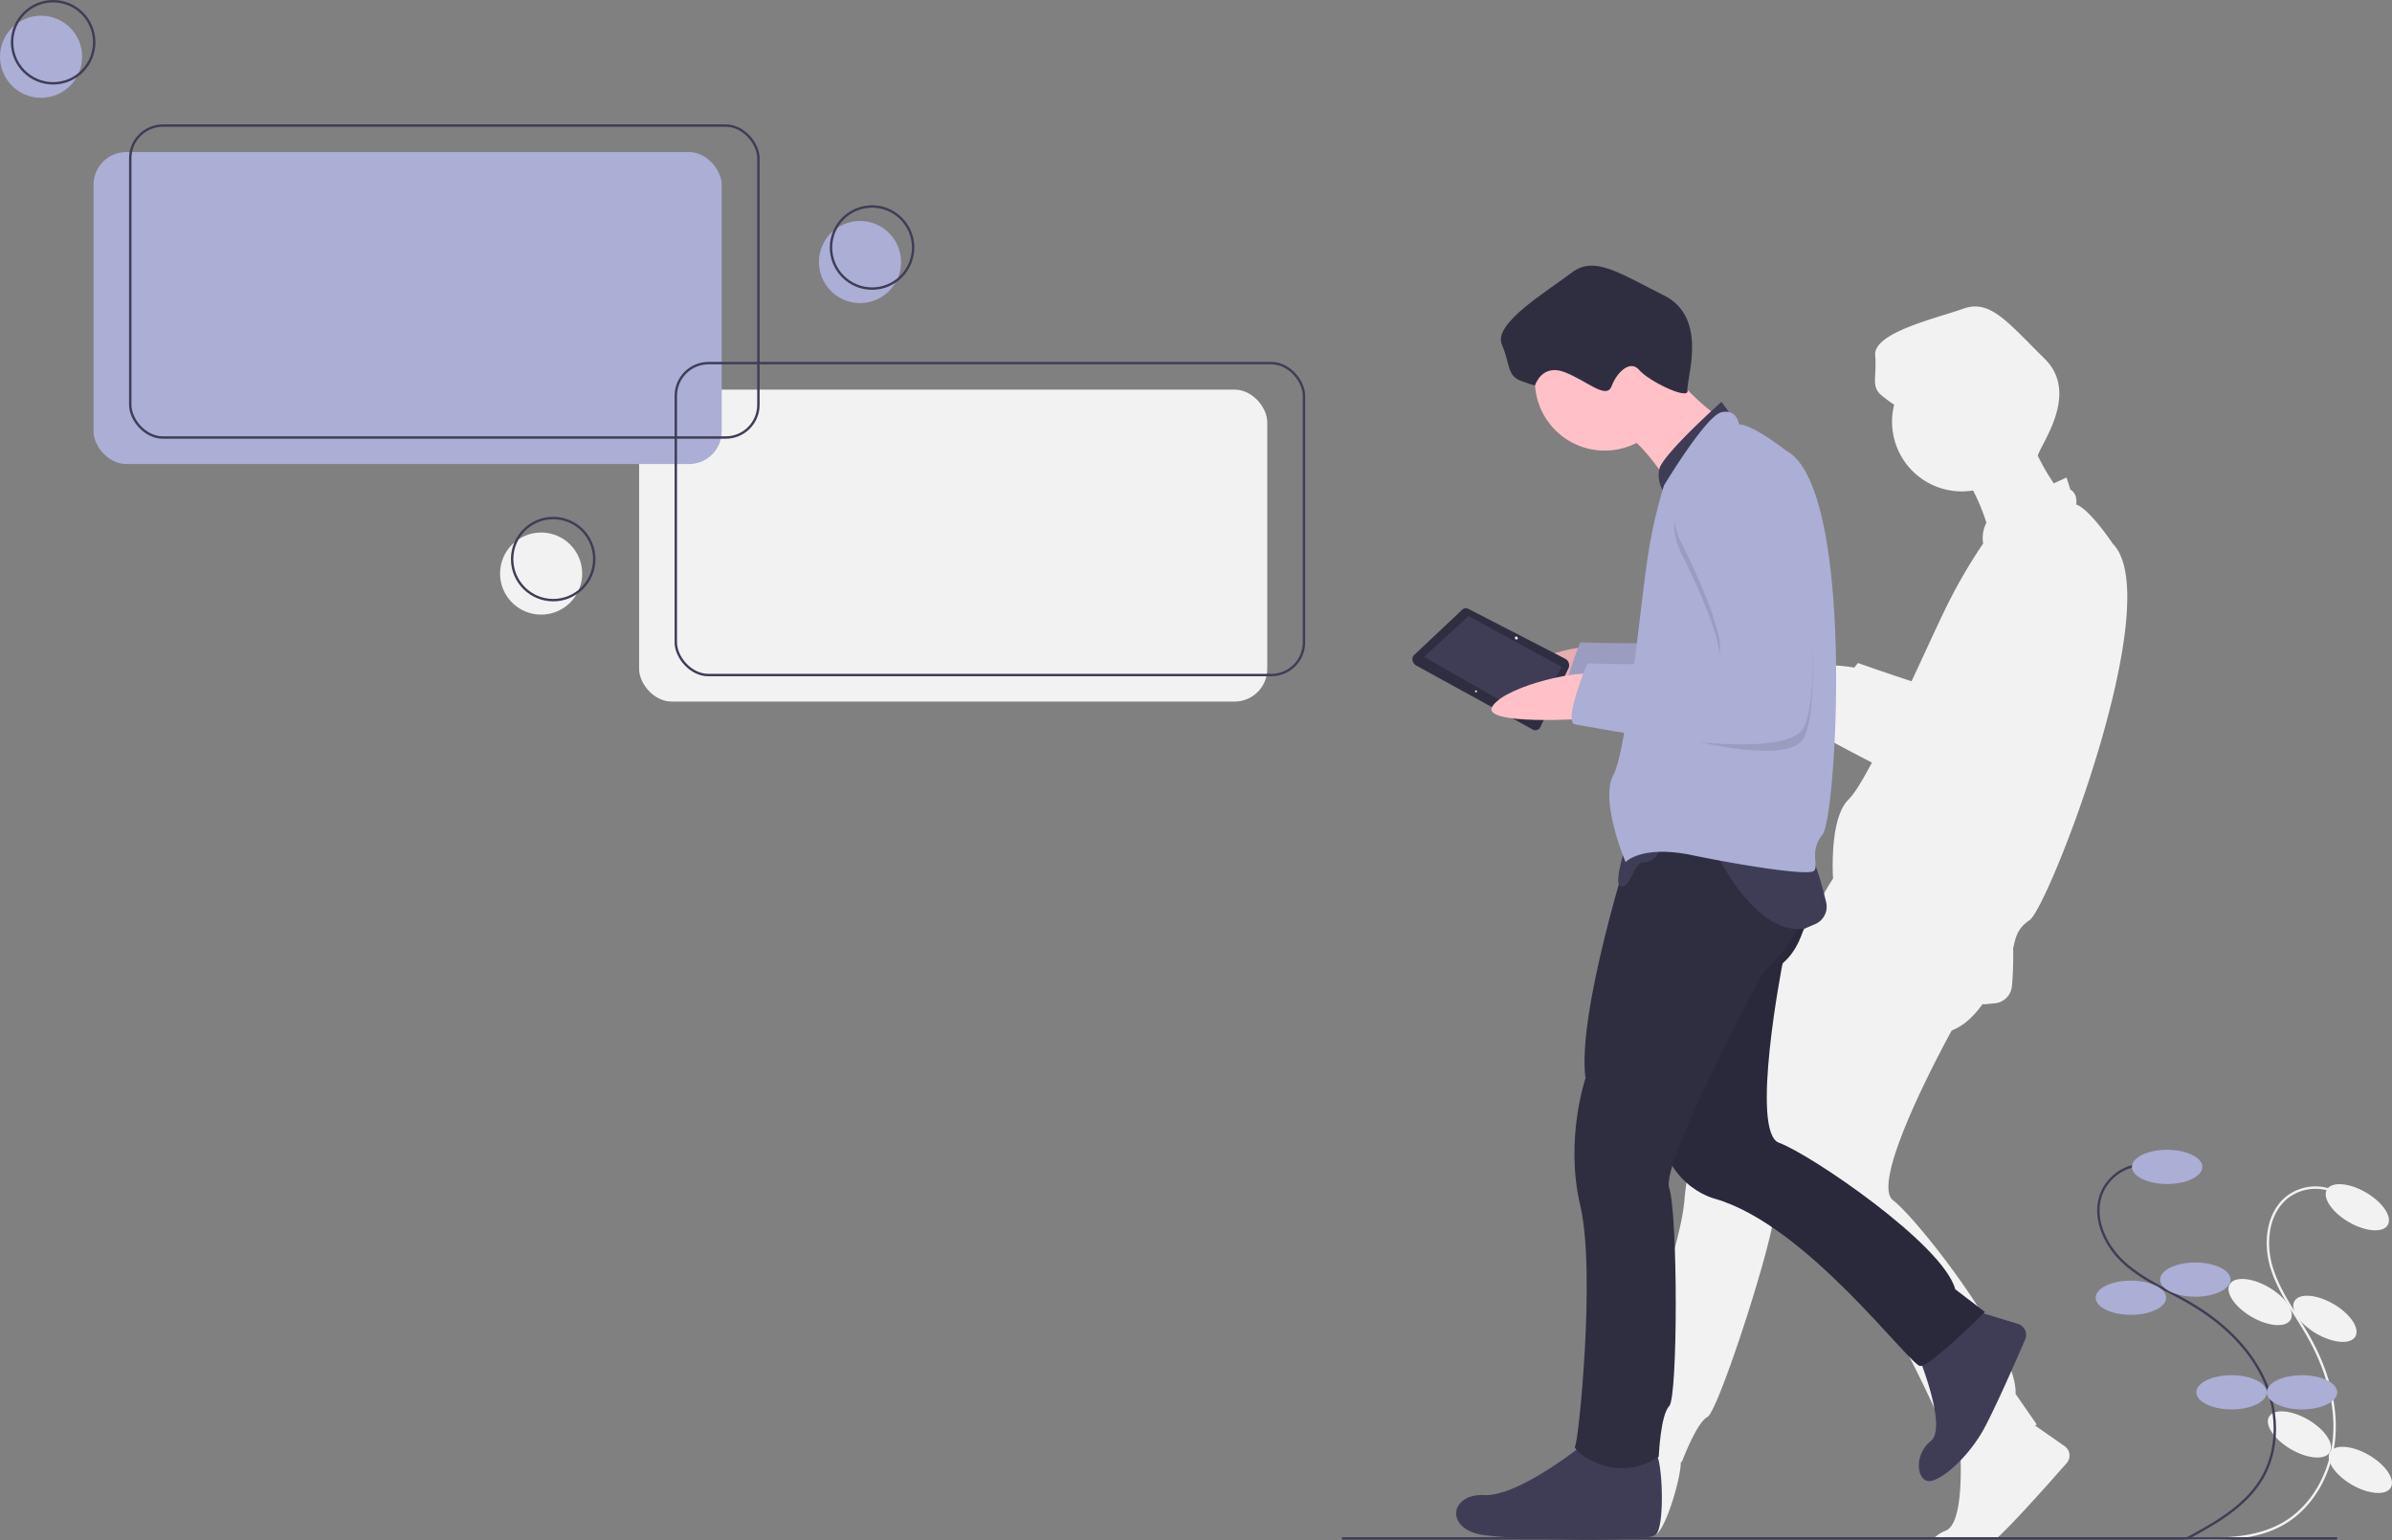 <svg data-name="Layer 1" xmlns="http://www.w3.org/2000/svg" width="990.17" height="637.668"><rect width="100%" height="100%" fill="#808080" stroke="none"/><path d="M826.528 637.002q.988-.872 1.934-1.789c7.421-7.209 20.728-22.198 27.034-29.375a4.753 4.753 0 00-.853-7.037l-12.247-8.551c.473-.239.738-.374.738-.374l-8.788-12.709c.971-19.416-40.362-72.253-50.705-80.154s24.271-70.308 24.271-70.308c5.263-2.037 9.519-6.364 12.778-10.951.199.036.396.074.598.103l4.43-.408a7.87 7.87 0 007.128-7.228 141.257 141.257 0 00.491-15.716c.902-2.718.921-7.625 6.824-11.519 7.718-5.091 57.29-132.473 34.481-155.791 0 0-9.717-14.528-15.212-16.306 0 0 .87-4.254-2.397-6.167l-1.582-4.986s-2.124.937-5.286 2.406a91.472 91.472 0 01-6.614-11.416c1.096-4.76 17.547-25.73 2.793-40.228-14.97-14.71-22.364-24.691-33.517-20.712s-37.358 9.917-36.591 19.272c.767 9.355-1.941 13.031 2.888 16.871 4.828 3.839 4.996 3.522 4.996 3.522l0-.001a28.871 28.871 0 0032.639 35.647 80.367 80.367 0 015.512 13.389 13.339 13.339 0 00-1.33 8.547 221.704 221.704 0 00-13.681 23.128c-3.271 6.312-9.322 19.677-15.952 33.918-11.645-3.756-22.175-7.555-22.175-7.555s-.61.719-1.569 1.9a67.113 67.113 0 00-9.977-.938l-28.114-28.312a2.326 2.326 0 00-3.08-.384l-24.707 11.71a2.955 2.955 0 00-.06 4.281l24.479 25.987c-1.921 2.061 1.349 4.58 6.63 7.039l6.431 6.827a2.285 2.285 0 003.502.092l2.179-2.297c3.978 1.31 7.917 2.47 11.102 3.363-.234 1.145-.068 1.986.674 2.349 1.348.659 8.504 4.64 18.267 9.615-3.909 7.363-7.305 12.978-9.602 15.196-7.033 6.791-6.863 25.528-6.503 32.878-2.242 3.359-5.382 8.508-5.312 10.906-12.398 18.465-34.443 53.284-37.856 72.184 0 0-16.024 21.375-18.289 49.478s-30.92 93.199-32.739 94.128c-.276.141-.233.721.106 1.575-9.468 3.276 15.144 45.098 20.154 43.684 4.355-1.229 10.937-23.512 10.927-30.359.151-.039.298-.066.45-.108 0 0 6.022-16.264 10.568-18.587s27.888-74.45 27.788-85.865c-.015-1.751 1.501-4.691 4.071-8.408a31.479 31.479 0 0012.455 18.309c33.072 22.086 55.594 90.842 59.715 92.176a2.458 2.458 0 00.734.077c.351 9.806.157 28.4-6.172 30.795a13.221 13.221 0 00-5.005 3.348" fill="#f2f2f2"/><path d="M967.174 493.842a19.152 19.152 0 00-20.075 1.661c-8.59 6.543-9.899 19.346-6.669 29.65s9.992 19.058 15.285 28.469c7.11 12.642 11.689 27.107 10.509 41.563s-8.765 28.794-21.415 35.89c-11.741 6.586-25.964 6.335-39.419 5.906" fill="none" stroke="#f2f2f2" stroke-miterlimit="10"/><ellipse cx="1080.738" cy="630.853" rx="7.083" ry="14.583" transform="rotate(-59.77 914.331 656.653)" fill="#f2f2f2"/><ellipse cx="1067.322" cy="677.047" rx="7.083" ry="14.583" transform="rotate(-59.77 900.916 702.847)" fill="#f2f2f2"/><ellipse cx="1040.506" cy="670.101" rx="7.083" ry="14.583" transform="rotate(-59.77 874.099 695.901)" fill="#f2f2f2"/><ellipse cx="1056.786" cy="724.92" rx="7.083" ry="14.583" transform="rotate(-59.77 890.38 750.72)" fill="#f2f2f2"/><ellipse cx="1081.986" cy="739.605" rx="7.083" ry="14.583" transform="rotate(-59.77 915.58 765.405)" fill="#f2f2f2"/><path d="M886.567 482.314a19.152 19.152 0 00-16.508 11.542c-4.128 9.978 1.187 21.699 9.166 28.975s18.228 11.435 27.54 16.902c12.508 7.343 23.747 17.536 30.006 30.62s6.924 29.292-.432 41.792c-6.828 11.602-19.244 18.546-31.085 24.95" fill="none" stroke="#3f3d56" stroke-miterlimit="10"/><ellipse cx="897.083" cy="483.183" rx="14.583" ry="7.083" fill="#abaed5"/><ellipse cx="908.75" cy="529.85" rx="14.583" ry="7.083" fill="#abaed5"/><ellipse cx="882.083" cy="537.35" rx="14.583" ry="7.083" fill="#abaed5"/><ellipse cx="923.75" cy="576.516" rx="14.583" ry="7.083" fill="#abaed5"/><ellipse cx="952.917" cy="576.516" rx="14.583" ry="7.083" fill="#abaed5"/><path fill="none" stroke="#3f3d56" stroke-miterlimit="10" d="M555.5 637h412"/><path d="M657.191 286.59s-45.825 7.241-40.193-1.896 35.62-18.266 41.119-16.36-.926 18.256-.926 18.256z" fill="#ffc1c7"/><path d="M657.191 286.59s-45.825 7.241-40.193-1.896 35.62-18.266 41.119-16.36-.926 18.256-.926 18.256z" opacity=".1"/><path d="M709.745 184.416s-29.602 7.942-15.884 33.212c0 0 22.382 44.042 12.996 46.93s-52.706 1.444-52.706 1.444-10.108 24.548-5.054 25.27 85.917 17.328 94.581 1.444 0-84.473 0-84.473-12.274-33.934-33.934-23.826z" fill="#abaed5"/><path d="M709.745 184.416s-29.602 7.942-15.884 33.212c0 0 22.382 44.042 12.996 46.93s-52.706 1.444-52.706 1.444-10.108 24.548-5.054 25.27 85.917 17.328 94.581 1.444 0-84.473 0-84.473-12.274-33.934-33.934-23.826z" opacity=".1"/><path d="M793.496 559.854s12.996 31.046 5.776 36.822-5.776 16.606-.722 16.606 16.606-10.108 23.104-22.382c4.841-9.143 12.886-27.502 16.676-36.272a4.753 4.753 0 00-2.978-6.432l-20.918-6.392zM656.317 597.398s-27.436 22.382-41.876 21.66-16.606 14.44 0 16.606 66.424 2.888 70.756 0 2.888-33.212 0-33.934-28.88-4.332-28.88-4.332z" fill="#3f3d56"/><path d="M749.455 367.081s0 22.382-11.552 31.768c0 0-13.718 70.034-1.444 74.366s67.868 41.876 72.922 60.648l12.274 9.386s-22.382 22.382-26.714 22.382-46.93-58.482-85.195-69.312c0 0-23.826-5.776-23.104-36.822s28.88-113.353 28.88-113.353h32.49z" fill="#2f2e41"/><path d="M749.455 367.081s0 22.382-11.552 31.768c0 0-13.718 70.034-1.444 74.366s67.868 41.876 72.922 60.648l12.274 9.386s-22.382 22.382-26.714 22.382-46.93-58.482-85.195-69.312c0 0-23.826-5.776-23.104-36.822s28.88-113.353 28.88-113.353h32.49z" opacity=".1"/><path d="M674.367 351.919s-21.66 67.868-18.05 94.581c0 0-8.664 25.27-2.166 52.706s-.722 98.191-2.166 99.635 15.884 16.606 34.656 4.332c0 0 .722-17.328 4.332-20.938s3.61-79.42 0-90.249 38.988-89.527 38.988-89.527 23.104-20.938 14.44-31.768.722-32.49.722-32.49l-65.702 4.332z" fill="#2f2e41"/><circle cx="664.259" cy="157.702" r="28.88" fill="#ffc1c7"/><path d="M683.031 144.706s23.104 26.714 28.88 27.436-18.772 31.768-18.772 31.768-13.718-23.104-23.104-25.27 12.996-33.934 12.996-33.934z" fill="#ffc1c7"/><path d="M716.243 171.42l-3.61-5.054s-24.876 22.176-25.795 28.055a12.736 12.736 0 001.969 9.489l14.44-6.498 7.22-14.44zM672.923 350.475s-5.776 17.328-1.444 16.606 4.332-10.108 9.386-10.108 7.942-7.942 7.942-7.942zM709.745 351.919s16.606 36.1 37.544 32.49l4.089-1.752a7.871 7.871 0 004.557-9.072c-1.995-8.315-5.663-21.666-8.645-21.666z" fill="#3f3d56"/><path d="M635.442 159.515s2.826-9.033 12.212-5.423 17.328 11.552 19.494 5.776 7.709-11.09 11.435-6.628 20.693 12.765 19.971 8.433 9.025-29.963-9.747-39.349-28.88-16.606-38.266-9.386-32.49 20.938-28.88 29.602 2.166 12.996 7.942 15.162 5.838 1.813 5.838 1.813z" fill="#2f2e41"/><path d="M719.853 175.752s-.722-6.498-7.22-5.054-23.826 30.324-23.826 30.324a204.243 204.243 0 00-6.498 28.158c-2.888 17.328-8.664 80.864-14.44 91.693s5.054 36.1 5.054 36.1 6.498-7.22 27.436-2.888 48.374 8.664 50.54 6.498-2.166-7.942 3.61-15.162 13.718-143.677-15.162-158.839c0-0-13.718-10.83-19.494-10.83z" fill="#abaed5"/><path d="M712.633 197.412s-29.602 7.942-15.884 33.212c0 0 22.382 44.042 12.996 46.93s-52.706 1.444-52.706 1.444-4.693 15.523.361 16.245 80.503 26.353 89.166 10.469 0-84.473 0-84.473-12.274-33.934-33.934-23.826z" opacity=".1"/><path d="M586.308 275.615l47.987 26.359a2.285 2.285 0 003.36-.991l11.755-24.572a3.067 3.067 0 00-1.572-3.683l-39.841-20.536a2.326 2.326 0 00-3.048.583l-19.901 18.749a2.955 2.955 0 001.261 4.092z" fill="#2f2e41"/><path fill="#3f3d56" d="M589.51 271.985l44.988 25.714 11.971-21.577-38.593-20.987-18.366 16.85z"/><ellipse cx="732.604" cy="395.157" rx=".565" ry=".662" transform="rotate(-39.842 499.457 474.423)" fill="#f2f2f2"/><ellipse cx="715.901" cy="417.232" rx=".376" ry=".442" transform="rotate(-39.842 482.754 496.498)" fill="#f2f2f2"/><path d="M657.862 297.531s-46.28 3.244-39.878-5.371 37.068-15.112 42.382-12.736-2.504 18.107-2.504 18.107z" fill="#ffc1c7"/><path d="M712.633 193.08s-29.602 7.942-15.884 33.212c0 0 22.382 44.042 12.996 46.93s-52.706 1.444-52.706 1.444-10.108 24.548-5.054 25.27 85.917 17.328 94.581 1.444 0-84.473 0-84.473-12.274-33.934-33.934-23.826z" fill="#abaed5"/><rect x="264.556" y="161.33" width="260.028" height="129.17" rx="13.524" fill="#f2f2f2"/><circle cx="17" cy="23.5" r="17" fill="#abaed5"/><circle cx="22" cy="17.5" r="17" fill="none" stroke="#3f3d56" stroke-miterlimit="10"/><circle cx="224" cy="237.5" r="17" fill="#f2f2f2"/><circle cx="229" cy="231.5" r="17" fill="none" stroke="#3f3d56" stroke-miterlimit="10"/><circle cx="356" cy="108.5" r="17" fill="#abaed5"/><circle cx="361" cy="102.5" r="17" fill="none" stroke="#3f3d56" stroke-miterlimit="10"/><rect x="38.719" y="62.975" width="260.028" height="129.17" rx="13.524" fill="#abaed5"/><rect x="53.916" y="52" width="260.028" height="129.17" rx="13.524" fill="none" stroke="#3f3d56" stroke-miterlimit="10"/><rect x="279.752" y="150.355" width="260.028" height="129.17" rx="13.524" fill="none" stroke="#3f3d56" stroke-miterlimit="10"/></svg>
